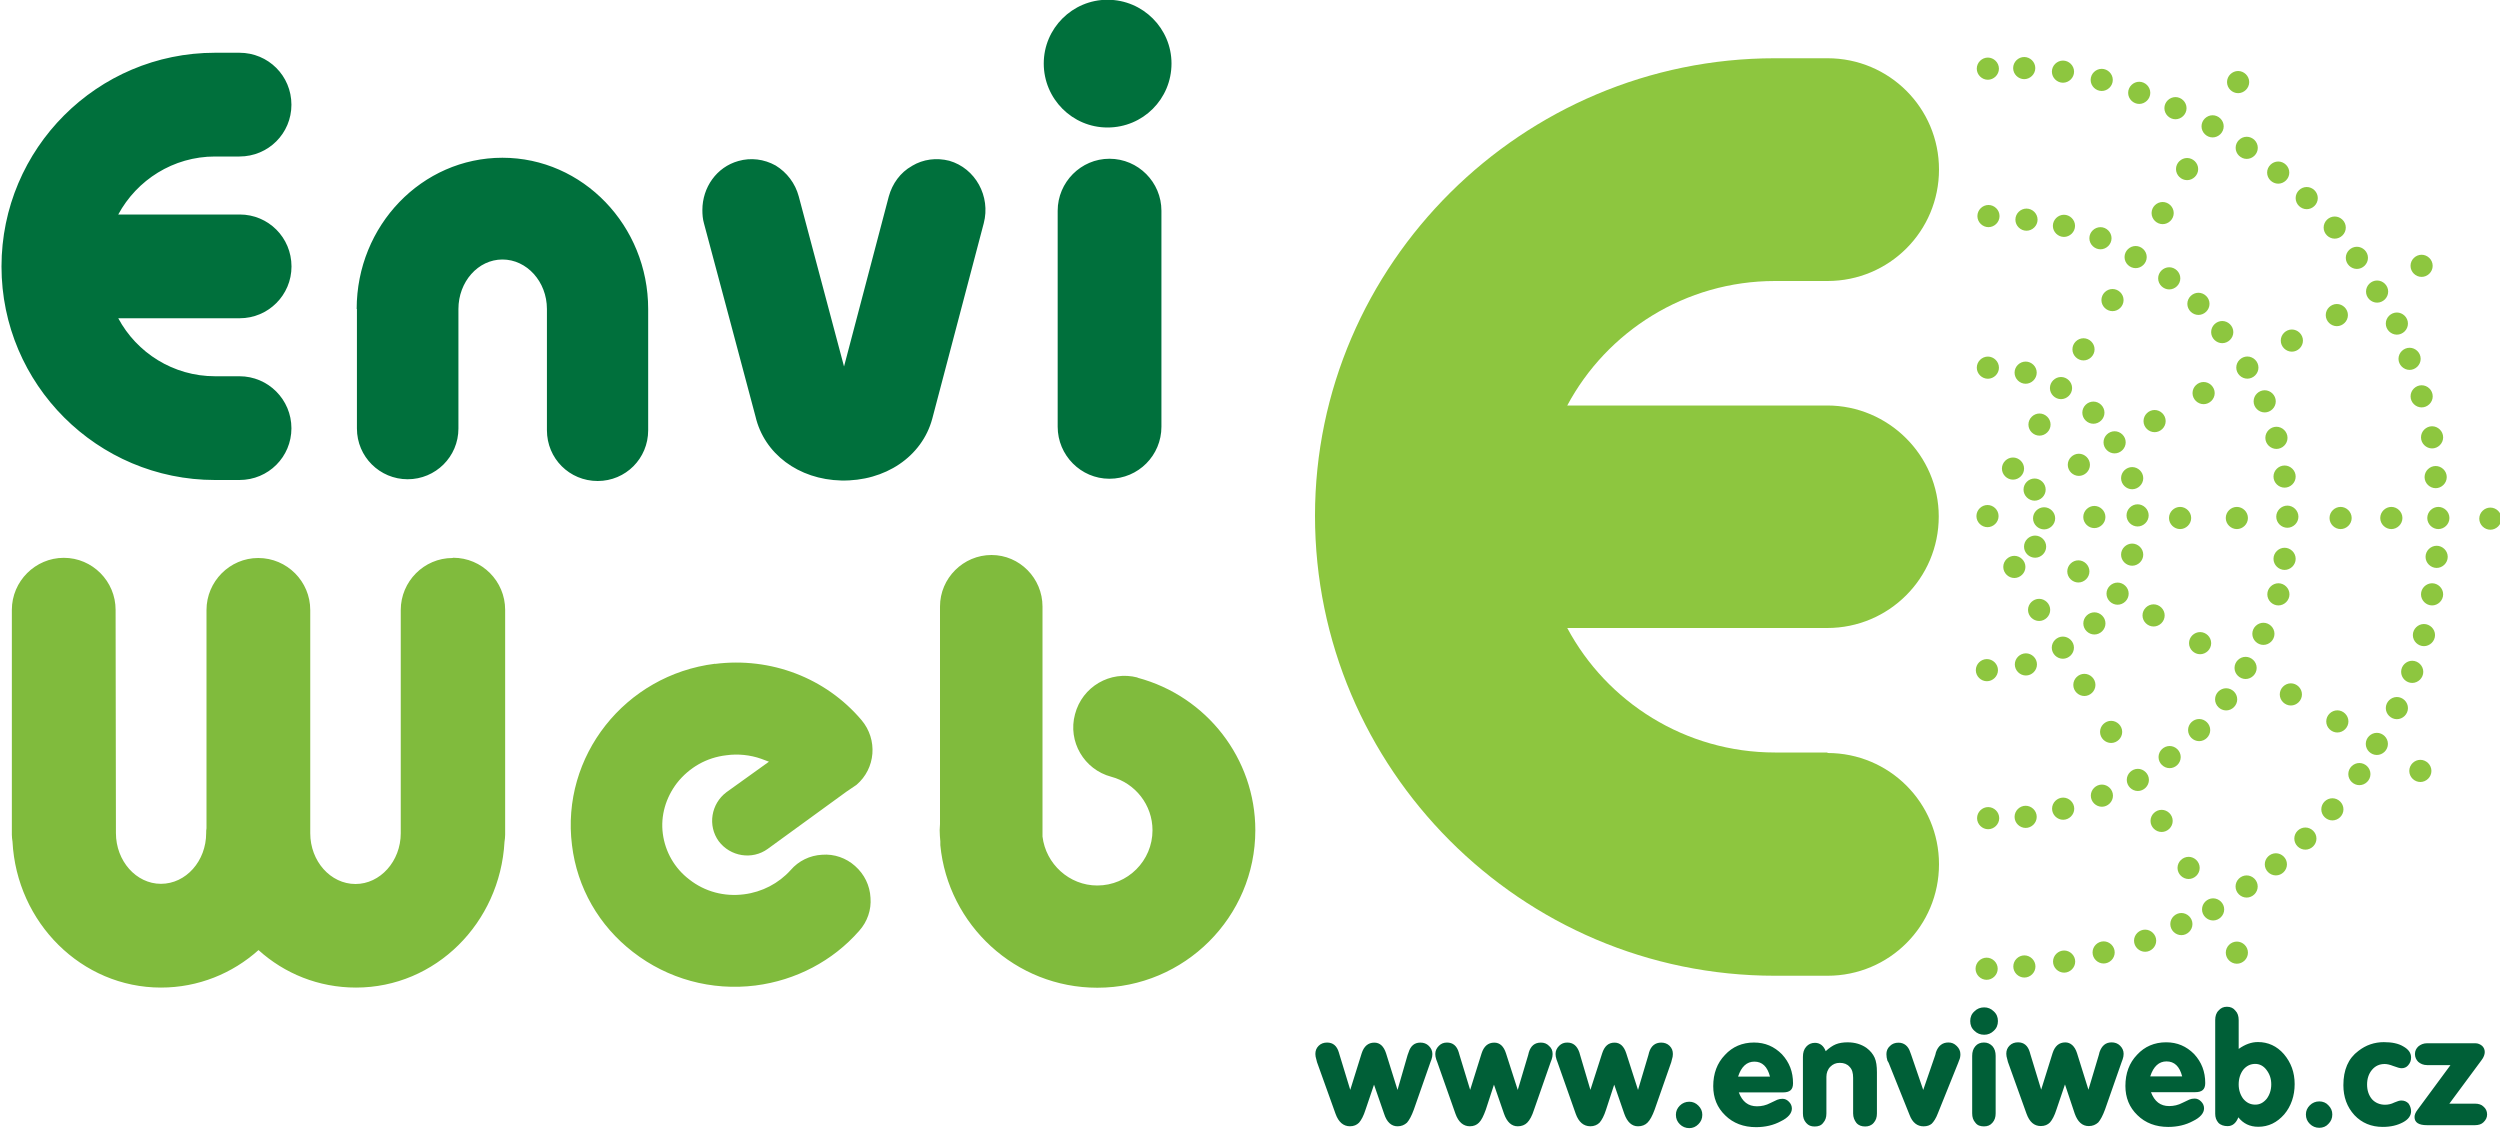 <svg width="1e3px" height="452px" viewBox="0 0 1e3 452" xmlns="http://www.w3.org/2000/svg"><path d="m559 436 4.04-14 .39-1.05c.79-2.6 2.35-3.91 4.7-3.91 1.3 0 2.47.39 3.39 1.31.91.91 1.43 1.95 1.43 3.26 0 .78-.13 1.43-.39 2.21l-.39 1.05-6.65 19c-.91 2.48-1.83 4.17-2.74 5.21-1.04.92-2.21 1.44-3.78 1.44-2.48 0-4.3-1.7-5.34-4.96l-4.05-11.7-3.39 10c-.78 2.48-1.69 4.17-2.6 5.21-.92.92-2.09 1.44-3.65 1.44-2.61 0-4.57-1.7-5.74-4.96l-7.43-20.7-.26-1.05c-.26-.78-.39-1.56-.39-2.21 0-1.31.39-2.35 1.3-3.26.91-.92 2.09-1.31 3.39-1.31 2.35 0 3.91 1.31 4.69 3.91l.27.92 4.3 14.1 4.56-14.6c.91-2.86 2.61-4.3 5.08-4.3 2.22 0 3.78 1.44 4.7 4.3l4.56 14.6zm48.1 0 4.17-14 .26-1.05c.78-2.6 2.35-3.91 4.82-3.91 1.31 0 2.35.39 3.26 1.31 1.05.91 1.44 1.95 1.44 3.26 0 .78-.13 1.43-.39 2.21l-.4 1.05-6.64 19c-.79 2.48-1.7 4.17-2.74 5.21-.91.92-2.22 1.44-3.78 1.44-2.48 0-4.3-1.7-5.48-4.96l-4.04-11.7-3.26 10c-.91 2.48-1.69 4.17-2.74 5.21-.91.92-2.08 1.44-3.65 1.44-2.6 0-4.56-1.7-5.73-4.96l-7.3-20.7-.4-1.05c-.26-.78-.39-1.56-.39-2.21 0-1.31.53-2.35 1.44-3.26.91-.92 1.95-1.31 3.26-1.31 2.34 0 3.91 1.31 4.69 3.91l.26.92 4.3 14.1 4.57-14.6c.91-2.86 2.6-4.3 5.08-4.3 2.22 0 3.78 1.44 4.69 4.3l4.7 14.6zm48.1 0 4.17-14 .27-1.05c.78-2.6 2.47-3.91 4.82-3.91 1.3 0 2.48.39 3.39 1.31.91.91 1.3 1.95 1.3 3.26 0 .78-.13 1.43-.39 2.21l-.26 1.05-6.65 19c-.91 2.48-1.82 4.17-2.87 5.21-.91.92-2.21 1.44-3.78 1.44-2.47 0-4.3-1.7-5.47-4.96l-4.04-11.7-3.26 10c-.78 2.48-1.7 4.17-2.61 5.21-.91.92-2.22 1.44-3.65 1.44-2.74 0-4.69-1.7-5.87-4.96l-7.3-20.7-.39-1.05c-.26-.78-.39-1.56-.39-2.21 0-1.31.52-2.35 1.43-3.26.92-.92 1.96-1.31 3.26-1.31 2.35 0 3.91 1.31 4.83 3.91l.26.92 4.17 14.1 4.69-14.6c.92-2.86 2.48-4.3 4.96-4.3 2.21 0 3.78 1.44 4.69 4.3l4.69 14.6zm20.5 4.69c1.44 0 2.61.52 3.65 1.56 1.05 1.05 1.57 2.22 1.57 3.65 0 1.57-.52 2.74-1.57 3.79-1.04 1.04-2.21 1.56-3.65 1.56-1.43 0-2.74-.52-3.78-1.56-1.04-1.05-1.56-2.22-1.56-3.79 0-1.43.52-2.6 1.56-3.65 1.04-1.04 2.35-1.56 3.78-1.56zm19.8-3.78c1.43 3.78 3.78 5.61 7.3 5.61 1.82 0 3.65-.4 5.34-1.31l2.74-1.3c.65-.26 1.3-.39 2.09-.39 1.04 0 1.82.39 2.6 1.17.79.78 1.18 1.7 1.18 2.74 0 1.82-1.44 3.65-4.43 5.08-2.87 1.57-6.26 2.35-9.91 2.35-4.96 0-9.13-1.57-12.3-4.69-3.26-3.13-4.82-7.04-4.82-11.7 0-5.08 1.56-9.25 4.69-12.5 3-3.26 6.91-4.96 11.6-4.96 4.44 0 8.09 1.57 11.2 4.7 3 3.26 4.43 7.04 4.43 11.6 0 2.61-1.3 3.65-4.04 3.65h-17.7zm12.5-6.26c-1.04-4.04-3.13-6-6.25-6-3 0-5.22 1.96-6.52 6h12.8zm22.3-10.2c1.43-1.3 2.73-2.21 4.04-2.74 1.3-.52 2.87-.78 4.69-.78 3 0 5.48.78 7.56 2.22 1.57 1.17 2.61 2.48 3.26 3.91s.92 3.39.92 5.87v15.4 1.04c0 1.57-.4 2.74-1.31 3.78-.91 1.05-2.08 1.44-3.39 1.44-1.43 0-2.61-.39-3.52-1.44-.78-1.04-1.3-2.21-1.3-3.78v-1.04-13.2c0-1.95-.39-3.39-1.44-4.43-.91-1.04-2.21-1.56-3.91-1.56-1.56 0-2.74.52-3.78 1.56s-1.56 2.48-1.56 4.04v13.6 1.04c0 1.57-.39 2.74-1.31 3.78-.78 1.05-1.95 1.44-3.39 1.44-1.43 0-2.47-.39-3.39-1.44-.91-1.04-1.3-2.21-1.3-3.78v-1.04-21.6c0-1.7.39-3 1.3-4.04.92-1.05 2.09-1.57 3.52-1.57 1.96 0 3.52 1.18 4.31 3.39zm39 15.5 4.82-14 .26-1.05c.91-2.6 2.61-3.91 4.96-3.91 1.3 0 2.34.39 3.39 1.44.91.91 1.43 1.95 1.43 3.26 0 .78-.13 1.69-.52 2.47l-.39 1.05-8.09 20.1c-.78 2.09-1.69 3.39-2.47 4.17-.79.66-1.83 1.05-3.26 1.05-2.48 0-4.44-1.44-5.61-4.57l-8.34-20.8-.52-.92c-.26-.91-.39-1.69-.39-2.6 0-1.18.39-2.35 1.43-3.26.91-.92 2.09-1.31 3.39-1.31 2.22 0 3.91 1.31 4.69 3.78l.39 1.05 4.83 14.1zm24.4-33c1.43 0 2.73.52 3.78 1.57 1.17 1.04 1.69 2.34 1.69 3.91 0 1.56-.52 2.87-1.69 3.91-1.05 1.04-2.35 1.56-3.78 1.56-1.57 0-2.87-.52-3.91-1.56-1.18-1.04-1.7-2.35-1.7-3.91 0-1.57.52-2.87 1.7-3.91 1.04-1.05 2.34-1.57 3.91-1.57zm-4.83 41.3v-21.9c0-1.57.39-2.87 1.31-3.91.78-.92 1.95-1.44 3.39-1.44 1.43 0 2.47.52 3.39 1.44.91 1.04 1.3 2.34 1.3 3.91v1.04 20.9 1.04c0 1.57-.39 2.74-1.3 3.78-.92 1.05-1.96 1.44-3.39 1.44-1.44 0-2.61-.39-3.39-1.44-.92-1.04-1.31-2.21-1.31-3.78v-1.04zm46.5-8.34 4.18-14 .26-1.05c.91-2.6 2.47-3.91 4.82-3.91 1.3 0 2.48.39 3.39 1.31.91.91 1.43 1.95 1.43 3.26 0 .78-.13 1.43-.39 2.21l-.39 1.05-6.65 19c-.91 2.48-1.82 4.17-2.73 5.21-1.05.92-2.22 1.44-3.79 1.44-2.6 0-4.43-1.7-5.6-4.96l-3.91-11.7-3.39 10c-.78 2.48-1.7 4.17-2.61 5.21-.91.92-2.09 1.44-3.65 1.44-2.74 0-4.56-1.7-5.74-4.96l-7.43-20.7-.26-1.05c-.26-.78-.39-1.56-.39-2.21 0-1.31.39-2.35 1.3-3.26.92-.92 2.09-1.31 3.39-1.31 2.35 0 3.92 1.31 4.7 3.91l.26.92 4.3 14.1 4.56-14.6c.92-2.86 2.61-4.3 5.09-4.3 2.08 0 3.78 1.44 4.69 4.3l4.56 14.6zm25 .91c1.43 3.78 3.78 5.61 7.3 5.61 1.82 0 3.65-.4 5.34-1.31l2.74-1.3c.65-.26 1.3-.39 2.09-.39 1.04 0 1.82.39 2.6 1.17.79.78 1.18 1.7 1.18 2.74 0 1.82-1.44 3.65-4.44 5.08-2.87 1.57-6.25 2.35-9.9 2.35-4.96 0-9.13-1.57-12.3-4.69-3.26-3.13-4.82-7.04-4.82-11.7 0-5.08 1.56-9.25 4.69-12.5 3-3.26 6.91-4.96 11.6-4.96 4.44 0 8.09 1.57 11.2 4.7 3 3.26 4.44 7.04 4.44 11.6 0 2.61-1.31 3.65-4.04 3.65h-17.7zm12.5-6.26c-1.04-4.04-3.13-6-6.26-6-3 0-5.21 1.96-6.52 6h12.8zm22.6-11c2.6-1.82 5.08-2.74 7.69-2.74 4.04 0 7.56 1.57 10.4 4.83 2.86 3.39 4.3 7.3 4.3 12s-1.44 8.87-4.17 12.1c-2.87 3.26-6.26 4.96-10.4 4.96-3.39 0-6-1.31-7.95-3.78-.92 2.34-2.35 3.52-4.31 3.52-1.43 0-2.74-.39-3.65-1.31-.91-1.04-1.3-2.21-1.3-3.65v-36.4-1.04c0-1.57.39-2.87 1.3-3.78.91-1.05 1.96-1.57 3.39-1.57 1.44 0 2.61.52 3.39 1.57.91.91 1.31 2.21 1.31 3.78v1.04 10.4zm6.64 6c-1.95 0-3.52.78-4.82 2.34-1.17 1.57-1.82 3.52-1.82 5.87 0 2.22.65 4.17 1.82 5.74 1.3 1.56 2.87 2.34 4.82 2.34 1.83 0 3.26-.78 4.57-2.34 1.17-1.57 1.82-3.52 1.82-5.74 0-2.35-.65-4.17-1.95-5.87-1.18-1.56-2.74-2.34-4.44-2.34zm25.6 15c1.43 0 2.73.52 3.65 1.56 1.04 1.05 1.56 2.22 1.56 3.65 0 1.57-.52 2.74-1.56 3.79-.92 1.04-2.22 1.56-3.65 1.56-1.44 0-2.74-.52-3.78-1.56-1.05-1.05-1.57-2.22-1.57-3.79 0-1.43.52-2.6 1.57-3.65 1.04-1.04 2.34-1.56 3.78-1.56zm25.9-23.7c3.13 0 5.74.52 7.69 1.7 2.09 1.17 3.13 2.6 3.13 4.43 0 1.3-.39 2.22-1.17 3.13-.65.78-1.57 1.17-2.61 1.17-.65 0-1.69-.26-3.39-.91-1.3-.52-2.48-.78-3.39-.78-2.09 0-3.78.78-5.08 2.34-1.31 1.57-1.96 3.52-1.96 5.87s.65 4.3 1.96 5.87c1.3 1.43 3.12 2.21 5.21 2.21 1.3 0 2.48-.26 3.78-.91 1.18-.52 2.09-.78 2.74-.78 1.17 0 2.09.39 2.87 1.17.65.92 1.04 1.96 1.04 3.13 0 1.7-1.04 3.26-3.26 4.43-2.21 1.18-4.82 1.83-8.08 1.83-4.56 0-8.35-1.57-11.3-4.69-3-3.26-4.44-7.31-4.44-12 0-6.13 1.96-10.7 6-13.7 3-2.34 6.39-3.52 10.3-3.52zm26.1 24.6h10.3c1.44 0 2.61.39 3.39 1.18.92.78 1.44 1.82 1.44 3.12 0 1.31-.52 2.22-1.44 3.13-.78.79-1.95 1.18-3.39 1.18h-1.04-18.2c-3.26 0-4.96-1.05-4.96-3.26 0-.92.4-1.83 1.18-2.87l13.2-17.9h-8.47-.91c-1.44 0-2.61-.52-3.52-1.3-.78-.79-1.31-1.83-1.31-3.13 0-1.31.53-2.22 1.31-3 .91-.78 2.08-1.31 3.52-1.31h.91 18.4c1.05 0 1.96.4 2.74 1.05.65.65 1.04 1.43 1.04 2.47 0 .92-.39 2.09-1.3 3.26l-12.8 17.3z" fill="#005F37"/><path d="m455 271c-10.9-2.83-22.1 3.61-25 14.7-2.95 10.9 3.61 22.1 14.5 25 9.65 2.57 16.5 11.3 16.5 21.4 0 12.2-9.9 22.1-22.1 22.1-11.2 0-20.6-8.62-21.9-19.6v-92c0-11.3-9.13-20.6-20.4-20.6s-20.6 9.26-20.6 20.6v87c0 .77-.13 1.67-.13 2.44 0 1.55.13 3.09.26 4.51v1.54c3.09 31.9 30.1 57 62.8 57 34.9 0 63.2-28.3 63.2-63 0-28.6-19.4-53.6-47.1-61zm-274-47.8c-11.4 0-20.7 9.39-20.7 20.8v89.3c0 11.2-8.23 20.3-18.1 20.3-10 0-18.1-9.13-18.1-20.3v-89.3c0-11.4-9.26-20.8-20.8-20.8-11.4 0-20.7 9.39-20.7 20.8v87.3c-.13.64-.13 1.29-.13 1.93 0 11.2-8.1 20.3-18.1 20.3-9.9 0-18-9.13-18-20.3l-.13-89.3c0-11.4-9.26-20.8-20.7-20.8s-20.8 9.39-20.8 20.8v90c0 .9.13 1.8.26 2.7 1.67 32.4 27.6 58.4 59.4 58.4 14.9 0 28.6-5.66 39-15 10.4 9.39 24 15 39 15 31.8 0 57.6-25.8 59.4-58.3.13-.9.26-1.8.26-2.83v-90c0-11.4-9.26-20.8-20.8-20.8zm105 42.3c-36 4.5-61.7 37-57.2 72.6 2.06 17 10.8 32.2 24.4 42.7 13.9 10.8 31.4 15.6 49 13.4 16.1-2.06 30.9-9.78 41.5-21.9 3.22-3.6 4.89-8.36 4.5-13.2-.25-4.89-2.44-9.4-6.17-12.7-3.6-3.22-8.36-4.89-13.2-4.5-4.89.26-9.39 2.44-12.6 6.17-4.76 5.28-11.4 8.75-18.6 9.65-7.84 1.03-15.7-1.03-21.9-5.92-5.92-4.5-9.65-11.1-10.6-18.3s1.16-14.4 5.66-20.3c4.89-6.18 11.8-10.2 19.8-11.1 4.63-.64 9.52-.13 13.9 1.42l3.09 1.16-17 12.2c-6.18 4.64-7.59 13.4-3.09 19.6 4.63 6.17 13.4 7.58 19.6 3.08l31.5-22.9c.25-.13 3.98-2.7 3.98-2.7 7.72-6.56 8.62-18.1 2.06-25.9-14.4-17-36.4-25.3-58.6-22.5z" fill="#80BB3D"/><path d="m443 51c14.2 0 25.6-11.4 25.6-25.6 0-14-11.4-25.5-25.6-25.5-14 0-25.5 11.4-25.5 25.5 0 14.1 11.4 25.6 25.5 25.6zm.77 12.5c-11.4 0-20.7 9.39-20.7 20.8v86.4c0 11.4 9.26 20.8 20.7 20.8 11.6 0 20.8-9.39 20.8-20.8v-86.4c0-11.4-9.26-20.8-20.8-20.8zm-301 60.1v47.8c0 11.3 9.14 20.3 20.3 20.3s20.3-9 20.3-20.3v-47.8c0-10.9 7.85-19.8 17.6-19.8 9.78 0 17.8 8.87 17.8 19.8v48.5c0 11.3 9.01 20.3 20.3 20.3 11.2 0 20.2-9 20.2-20.3v-48.5c0-33.3-26.1-60.5-58.3-60.5s-58.3 27.1-58.3 60.5zm222-57.2c-4.63 2.57-7.85 7.07-9.26 12.2l-17.9 68-18.1-68c-1.41-5.28-4.76-9.65-9.26-12.4-4.63-2.57-9.9-3.22-14.9-1.8-8.75 2.44-14.4 10.6-14.4 19.6 0 1.8.13 3.6.65 5.4 0 0 20.3 75.9 20.6 77.2 3.47 14.9 17.2 25.2 34.3 25.6 17.5.38 32.3-9.52 36.4-24.7l20.6-78.2c2.83-10.8-3.34-22-13.8-25-5.14-1.29-10.4-.64-14.9 2.06zm-269 84.1h-9.77c-16.7 0-31.3-9.39-38.7-23.2h48.6c11.4 0 20.7-9.26 20.7-20.7 0-11.6-9.26-20.8-20.7-20.8h-48.6c7.46-13.8 22-23.2 38.7-23.2h9.77c11.6 0 20.8-9.26 20.8-20.7 0-11.6-9.26-20.8-20.8-20.8h-9.77c-47.1 0-85.4 38.3-85.4 85.5 0 47.1 38.3 85.4 85.4 85.4h9.77c11.6 0 20.8-9.26 20.8-20.7s-9.26-20.8-20.8-20.8z" fill="#00703C"/><path d="m731 301h-21c-35.9 0-67.3-20.2-83.1-49.8h104c24.6 0 44.6-19.9 44.6-44.6 0-24.4-20.1-44.4-44.6-44.4h-104c15.8-29.6 47.2-49.8 83.1-49.8h21c24.7 0 44.6-19.9 44.6-44.6 0-24.6-19.9-44.5-44.6-44.5h-21c-101 0-184 82.3-184 183 0 101 82.3 184 184 184h21c24.7 0 44.6-19.9 44.6-44.6 0-24.6-19.9-44.5-44.6-44.5z" fill="#8DC63F"/><path d="m795 202c2.35 0 4.43 1.96 4.43 4.44 0 2.47-2.08 4.43-4.43 4.43s-4.43-1.96-4.43-4.43c0-2.48 2.08-4.44 4.43-4.44zm10.2-19c2.34 0 4.43 1.95 4.43 4.43s-2.09 4.43-4.43 4.43c-2.35 0-4.43-1.95-4.43-4.43s2.08-4.43 4.43-4.43zm10.6-17.6c2.34 0 4.43 1.96 4.43 4.43 0 2.48-2.09 4.43-4.43 4.43-2.35 0-4.43-1.95-4.43-4.43 0-2.47 2.08-4.43 4.43-4.43zm8.6-14.6c2.35 0 4.44 1.95 4.44 4.43s-2.09 4.43-4.44 4.43c-2.34 0-4.43-1.95-4.43-4.43s2.09-4.43 4.43-4.43zm9-15.5c2.34 0 4.43 1.96 4.43 4.44 0 2.47-2.09 4.43-4.43 4.43-2.35 0-4.43-1.96-4.43-4.43 0-2.48 2.08-4.44 4.43-4.44zm11.6-19.7c2.35 0 4.43 1.95 4.43 4.43s-2.08 4.43-4.43 4.43-4.43-1.95-4.43-4.43 2.08-4.43 4.43-4.43zm9.26-17.2c2.34 0 4.43 1.95 4.43 4.43s-2.09 4.43-4.43 4.43c-2.35 0-4.44-1.95-4.44-4.43s2.09-4.43 4.44-4.43zm10.8-17.6c2.35 0 4.43 1.95 4.43 4.43s-2.08 4.43-4.43 4.43-4.43-1.95-4.43-4.43 2.08-4.43 4.43-4.43zm9.78-17.6c2.34 0 4.43 1.95 4.43 4.43s-2.09 4.43-4.43 4.43c-2.35 0-4.44-1.95-4.44-4.43s2.09-4.43 4.44-4.43zm10.2-17.1c2.35 0 4.44 1.96 4.44 4.43 0 2.48-2.09 4.44-4.44 4.44-2.34 0-4.43-1.96-4.43-4.44 0-2.47 2.09-4.43 4.43-4.43zm10.2-17.7c2.35 0 4.44 1.96 4.44 4.43 0 2.48-2.09 4.44-4.44 4.44-2.34 0-4.43-1.96-4.43-4.44 0-2.47 2.09-4.43 4.43-4.43zm-81.4 163c2.35 0 4.43 1.96 4.43 4.44 0 2.47-2.08 4.43-4.43 4.43-2.34 0-4.43-1.96-4.43-4.43 0-2.48 2.09-4.44 4.43-4.44zm17.7-9.91c2.35 0 4.44 1.96 4.44 4.44 0 2.47-2.09 4.43-4.44 4.43-2.34 0-4.43-1.96-4.43-4.43 0-2.48 2.09-4.44 4.43-4.44zm14.3-8.99c2.35 0 4.44 1.95 4.44 4.43s-2.09 4.43-4.44 4.43c-2.34 0-4.43-1.95-4.43-4.43s2.09-4.43 4.43-4.43zm53.1-29.9c2.35 0 4.44 1.96 4.44 4.44 0 2.47-2.09 4.43-4.44 4.43-2.34 0-4.43-1.96-4.43-4.43 0-2.48 2.09-4.44 4.43-4.44zm51.9-30.4c2.35 0 4.43 1.95 4.43 4.43s-2.08 4.43-4.43 4.43c-2.34 0-4.43-1.95-4.43-4.43s2.09-4.43 4.43-4.43zm-89 51.8c2.35 0 4.43 1.96 4.43 4.44 0 2.47-2.08 4.43-4.43 4.43s-4.43-1.96-4.43-4.43c0-2.48 2.08-4.44 4.43-4.44zm19.6-11.2c2.35 0 4.44 1.96 4.44 4.44 0 2.47-2.09 4.43-4.44 4.43-2.34 0-4.43-1.96-4.43-4.43 0-2.48 2.09-4.44 4.43-4.44zm35.3-21c2.35 0 4.44 1.96 4.44 4.44 0 2.47-2.09 4.43-4.44 4.43-2.34 0-4.43-1.96-4.43-4.43 0-2.48 2.09-4.44 4.43-4.44zm18-10.2c2.34 0 4.43 1.96 4.43 4.44 0 2.47-2.09 4.43-4.43 4.43-2.35 0-4.44-1.96-4.44-4.43 0-2.48 2.09-4.44 4.44-4.44zm33.9-19.7c2.35 0 4.43 1.95 4.43 4.43s-2.08 4.43-4.43 4.43-4.43-1.95-4.43-4.43 2.08-4.43 4.43-4.43zm-151 101c2.35 0 4.43 1.95 4.43 4.43 0 2.47-2.08 4.43-4.43 4.43-2.34 0-4.43-1.96-4.43-4.43 0-2.48 2.09-4.43 4.43-4.43zm37.4-1.18c2.35 0 4.43 1.96 4.43 4.43 0 2.48-2.08 4.44-4.43 4.44s-4.43-1.96-4.43-4.44c0-2.47 2.08-4.43 4.43-4.43zm-17.3.65c2.35 0 4.43 1.96 4.43 4.44 0 2.47-2.08 4.43-4.43 4.43s-4.43-1.96-4.43-4.43c0-2.48 2.08-4.44 4.43-4.44zm77.2-.13c2.34 0 4.43 1.96 4.43 4.44 0 2.47-2.09 4.43-4.43 4.43-2.35 0-4.44-1.96-4.44-4.43 0-2.48 2.09-4.44 4.44-4.44zm-42.9.52c2.34 0 4.43 1.96 4.43 4.44s-2.09 4.43-4.43 4.43c-2.35 0-4.44-1.95-4.44-4.43s2.09-4.44 4.44-4.44zm22.7 0c2.35 0 4.43 1.96 4.43 4.44s-2.08 4.43-4.43 4.43-4.43-1.95-4.43-4.43 2.08-4.44 4.43-4.44zm80.6 0c2.35 0 4.43 1.96 4.43 4.44s-2.08 4.43-4.43 4.43-4.43-1.95-4.43-4.43 2.08-4.44 4.43-4.44zm-39.1 0c2.34 0 4.43 1.96 4.43 4.44s-2.09 4.43-4.43 4.43c-2.35 0-4.43-1.95-4.43-4.43s2.08-4.44 4.43-4.44zm20.3 0c2.34 0 4.43 1.96 4.43 4.44s-2.09 4.43-4.43 4.43c-2.35 0-4.44-1.95-4.44-4.43s2.09-4.44 4.44-4.44zm39.6.27c2.35 0 4.43 1.95 4.43 4.43 0 2.47-2.08 4.43-4.43 4.43s-4.43-1.96-4.43-4.43c0-2.48 2.08-4.43 4.43-4.43zm-201-180c2.35 0 4.43 1.96 4.43 4.44 0 2.47-2.08 4.43-4.43 4.43s-4.43-1.96-4.43-4.43c0-2.48 2.08-4.44 4.43-4.44zm51.9 210c2.34 0 4.43 1.96 4.43 4.43 0 2.48-2.09 4.43-4.43 4.43-2.35 0-4.44-1.95-4.44-4.43 0-2.47 2.09-4.43 4.44-4.43zm51.2 29.7c2.35 0 4.43 1.96 4.43 4.44 0 2.47-2.08 4.43-4.43 4.43-2.34 0-4.43-1.96-4.43-4.43 0-2.48 2.09-4.44 4.43-4.44zm-84.2-48.5c2.35 0 4.43 1.95 4.43 4.43s-2.08 4.43-4.43 4.43c-2.34 0-4.43-1.95-4.43-4.43s2.09-4.43 4.43-4.43zm17.3 9.9c2.35 0 4.43 1.96 4.43 4.44 0 2.47-2.08 4.43-4.43 4.43-2.34 0-4.43-1.96-4.43-4.43 0-2.48 2.09-4.44 4.43-4.44zm30.1 17.6c2.34 0 4.43 1.96 4.43 4.44 0 2.47-2.09 4.43-4.43 4.43-2.35 0-4.44-1.96-4.44-4.43 0-2.48 2.09-4.44 4.44-4.44zm18.6 11.1c2.35 0 4.43 1.95 4.43 4.43s-2.08 4.43-4.43 4.43-4.43-1.95-4.43-4.43 2.08-4.43 4.43-4.43zm70.7 40.3c2.35 0 4.43 1.96 4.43 4.43 0 2.48-2.08 4.43-4.43 4.43s-4.43-1.95-4.43-4.43c0-2.47 2.08-4.43 4.43-4.43zm-34.4-19.8c2.35 0 4.44 1.96 4.44 4.44 0 2.47-2.09 4.43-4.44 4.43-2.34 0-4.43-1.96-4.43-4.43 0-2.48 2.09-4.44 4.43-4.44zm18.6 10.8c2.34 0 4.43 1.96 4.43 4.44 0 2.47-2.09 4.43-4.43 4.43-2.35 0-4.44-1.96-4.44-4.43 0-2.48 2.09-4.44 4.44-4.44zm33.2 19.8c2.35 0 4.43 1.96 4.43 4.43 0 2.48-2.08 4.44-4.43 4.44s-4.43-1.96-4.43-4.44c0-2.47 2.08-4.43 4.43-4.43zm-143-49.3c2.35 0 4.44 1.96 4.44 4.43 0 2.48-2.09 4.44-4.44 4.44-2.34 0-4.43-1.96-4.43-4.44 0-2.47 2.09-4.43 4.43-4.43zm30 52.9c2.34 0 4.43 1.96 4.43 4.43 0 2.48-2.09 4.44-4.43 4.44-2.35 0-4.43-1.96-4.43-4.44 0-2.47 2.08-4.43 4.43-4.43zm30.1 51.8c2.35 0 4.44 1.95 4.44 4.43s-2.09 4.43-4.44 4.43c-2.34 0-4.43-1.95-4.43-4.43s2.09-4.43 4.43-4.43zm-79.5-137c2.34 0 4.43 1.96 4.43 4.43 0 2.48-2.09 4.44-4.43 4.44-2.35 0-4.43-1.96-4.43-4.44 0-2.47 2.08-4.43 4.43-4.43zm9.91 17.2c2.34 0 4.43 1.95 4.43 4.43s-2.09 4.43-4.43 4.43c-2.35 0-4.44-1.95-4.44-4.43s2.09-4.43 4.44-4.43zm18.1 30c2.34 0 4.43 1.96 4.43 4.44 0 2.47-2.09 4.43-4.43 4.43-2.35 0-4.43-1.96-4.43-4.43 0-2.48 2.08-4.44 4.43-4.44zm10.7 18.8c2.34 0 4.43 1.95 4.43 4.43s-2.09 4.43-4.43 4.43c-2.35 0-4.43-1.95-4.43-4.43s2.08-4.43 4.43-4.43zm20.2 35.6c2.34 0 4.43 1.95 4.43 4.43s-2.09 4.43-4.43 4.43c-2.35 0-4.44-1.95-4.44-4.43s2.09-4.43 4.44-4.43zm10.8 18.8c2.34 0 4.43 1.96 4.43 4.43 0 2.48-2.09 4.44-4.43 4.44-2.35 0-4.44-1.96-4.44-4.44 0-2.47 2.09-4.43 4.44-4.43zm19.3 33.9c2.35 0 4.43 1.95 4.43 4.43s-2.08 4.43-4.43 4.43-4.43-1.95-4.43-4.43 2.08-4.43 4.43-4.43zm-99.6-234c2.35 0 4.43 1.96 4.43 4.44 0 2.47-2.08 4.43-4.43 4.43s-4.43-1.96-4.43-4.43c0-2.48 2.08-4.44 4.43-4.44zm-.39 121c2.34 0 4.43 1.95 4.43 4.43s-2.09 4.43-4.43 4.43c-2.35 0-4.43-1.95-4.43-4.43s2.08-4.43 4.43-4.43zm15.5-119c2.35 0 4.43 1.95 4.43 4.43s-2.08 4.44-4.43 4.44-4.43-1.96-4.43-4.44 2.08-4.43 4.43-4.43zm27.1 16c2.35 0 4.43 1.96 4.43 4.44s-2.08 4.43-4.43 4.43-4.43-1.95-4.43-4.43 2.08-4.44 4.43-4.44zm15.5 26.2c2.35 0 4.44 1.95 4.44 4.43s-2.09 4.44-4.44 4.44c-2.34 0-4.43-1.96-4.43-4.44s2.09-4.43 4.43-4.43zm0 30.6c2.35 0 4.44 1.95 4.44 4.43s-2.09 4.43-4.44 4.43c-2.34 0-4.43-1.95-4.43-4.43s2.09-4.43 4.43-4.43zm-15.1 27.5c2.35 0 4.43 1.96 4.43 4.44 0 2.47-2.08 4.43-4.43 4.43s-4.43-1.96-4.43-4.43c0-2.48 2.08-4.44 4.43-4.44zm-27.4 16.4c2.35 0 4.43 1.96 4.43 4.43 0 2.48-2.08 4.44-4.43 4.44s-4.43-1.96-4.43-4.44c0-2.47 2.08-4.43 4.43-4.43zm-15.1 61.5c2.35 0 4.43 1.95 4.43 4.43 0 2.47-2.08 4.43-4.43 4.43s-4.43-1.96-4.43-4.43c0-2.48 2.08-4.43 4.43-4.43zm30-3.79c2.35 0 4.44 1.96 4.44 4.44 0 2.47-2.09 4.43-4.44 4.43-2.34 0-4.43-1.96-4.43-4.43 0-2.48 2.09-4.44 4.43-4.44zm15.5-5.21c2.34 0 4.43 1.96 4.43 4.43 0 2.48-2.09 4.44-4.43 4.44-2.35 0-4.43-1.96-4.43-4.44 0-2.47 2.08-4.43 4.43-4.43zm-30.5 8.47c2.35 0 4.43 1.96 4.43 4.44 0 2.47-2.08 4.43-4.43 4.43s-4.43-1.96-4.43-4.43c0-2.48 2.08-4.44 4.43-4.44zm69.4-34.7c2.35 0 4.43 1.95 4.43 4.43 0 2.47-2.08 4.43-4.43 4.43s-4.43-1.96-4.43-4.43c0-2.48 2.08-4.43 4.43-4.43zm10.8-12.3c2.35 0 4.43 1.96 4.43 4.43 0 2.48-2.08 4.44-4.43 4.44s-4.43-1.96-4.43-4.44c0-2.47 2.08-4.43 4.43-4.43zm-22.6 23.1c2.34 0 4.43 1.95 4.43 4.43s-2.09 4.43-4.43 4.43c-2.35 0-4.44-1.95-4.44-4.43s2.09-4.43 4.44-4.43zm43.5-65.1c2.34 0 4.43 1.96 4.43 4.43 0 2.48-2.09 4.44-4.43 4.44-2.35 0-4.43-1.96-4.43-4.44 0-2.47 2.08-4.43 4.43-4.43zm2.48-14.2c2.34 0 4.43 1.96 4.43 4.43 0 2.48-2.09 4.44-4.43 4.44-2.35 0-4.44-1.96-4.44-4.44 0-2.47 2.09-4.43 4.44-4.43zm-8.48 30c2.35 0 4.43 1.95 4.43 4.43s-2.08 4.43-4.43 4.43-4.43-1.95-4.43-4.43 2.08-4.43 4.43-4.43zm5.22-78.4c2.34 0 4.43 1.96 4.43 4.44 0 2.47-2.09 4.43-4.43 4.43-2.35 0-4.44-1.96-4.44-4.43 0-2.48 2.09-4.44 4.44-4.44zm3.26 15.5c2.34 0 4.43 1.95 4.43 4.43s-2.09 4.43-4.43 4.43c-2.35 0-4.44-1.95-4.44-4.43s2.09-4.43 4.44-4.43zm-7.96-30.1c2.35 0 4.43 1.96 4.43 4.44 0 2.47-2.08 4.43-4.43 4.43-2.34 0-4.43-1.96-4.43-4.43 0-2.48 2.09-4.44 4.43-4.44zm-26.5-39c2.34 0 4.43 1.96 4.43 4.43 0 2.48-2.09 4.44-4.43 4.44-2.35 0-4.44-1.96-4.44-4.44 0-2.47 2.09-4.43 4.44-4.43zm9.51 11.3c2.35 0 4.44 1.96 4.44 4.44 0 2.47-2.09 4.43-4.44 4.43-2.34 0-4.43-1.96-4.43-4.43 0-2.48 2.09-4.44 4.43-4.44zm-21.2-21.5c2.35 0 4.44 1.96 4.44 4.44 0 2.47-2.09 4.43-4.44 4.43-2.34 0-4.43-1.96-4.43-4.43 0-2.48 2.09-4.44 4.43-4.44zm-42.1-21c2.34 0 4.43 1.96 4.43 4.44 0 2.47-2.09 4.43-4.43 4.43-2.35 0-4.44-1.96-4.44-4.43 0-2.48 2.09-4.44 4.44-4.44zm-30.2-3.91c2.35 0 4.43 1.96 4.43 4.44 0 2.47-2.08 4.43-4.43 4.43s-4.43-1.96-4.43-4.43c0-2.48 2.08-4.44 4.43-4.44zm44.8 8.87c2.34 0 4.43 1.95 4.43 4.43s-2.09 4.43-4.43 4.43c-2.35 0-4.44-1.95-4.44-4.43s2.09-4.43 4.44-4.43zm-29.6-7.43c2.35 0 4.44 1.95 4.44 4.43s-2.09 4.43-4.44 4.43c-2.34 0-4.43-1.95-4.43-4.43s2.09-4.43 4.43-4.43zm30.1-55.9c2.34 0 4.43 1.95 4.43 4.43s-2.09 4.43-4.43 4.43c-2.35 0-4.43-1.95-4.43-4.43s2.08-4.43 4.43-4.43zm29.5 11.3c2.35 0 4.43 1.96 4.43 4.43 0 2.48-2.08 4.44-4.43 4.44-2.34 0-4.43-1.96-4.43-4.44 0-2.47 2.09-4.43 4.43-4.43zm-14.5-6.13c2.35 0 4.43 1.96 4.43 4.44 0 2.47-2.08 4.43-4.43 4.43s-4.43-1.96-4.43-4.43c0-2.48 2.08-4.44 4.43-4.44zm-30.5-8.47c2.35 0 4.44 1.95 4.44 4.43s-2.09 4.43-4.44 4.43c-2.34 0-4.43-1.95-4.43-4.43s2.09-4.43 4.43-4.43zm-15.5-1.43c2.35 0 4.43 1.95 4.43 4.43 0 2.47-2.08 4.43-4.43 4.43s-4.43-1.96-4.43-4.43c0-2.48 2.08-4.43 4.43-4.43zm113 52c2.35 0 4.43 1.96 4.43 4.43 0 2.48-2.08 4.44-4.43 4.44s-4.43-1.96-4.43-4.44c0-2.47 2.08-4.43 4.43-4.43zm-24-20.1c2.35 0 4.43 1.95 4.43 4.43s-2.08 4.43-4.43 4.43c-2.34 0-4.43-1.95-4.43-4.43s2.09-4.43 4.43-4.43zm12.6 9.9c2.34 0 4.43 1.96 4.43 4.44 0 2.47-2.09 4.43-4.43 4.43-2.35 0-4.44-1.96-4.44-4.43 0-2.48 2.09-4.44 4.44-4.44zm22.6 22c2.35 0 4.43 1.95 4.43 4.43s-2.08 4.43-4.43 4.43-4.43-1.95-4.43-4.43 2.08-4.43 4.43-4.43zm8.87 12.1c2.34 0 4.43 1.96 4.43 4.43 0 2.48-2.09 4.44-4.43 4.44-2.35 0-4.44-1.96-4.44-4.44 0-2.47 2.09-4.43 4.44-4.43zm25.9 55.4c2.35 0 4.43 1.95 4.43 4.43s-2.08 4.43-4.43 4.43-4.43-1.95-4.43-4.43 2.08-4.43 4.43-4.43zm-9.91-29.1c2.35 0 4.43 1.95 4.43 4.43 0 2.47-2.08 4.43-4.43 4.43-2.34 0-4.43-1.96-4.43-4.43 0-2.48 2.09-4.43 4.43-4.43zm5.09 14.1c2.34 0 4.43 1.95 4.43 4.43 0 2.47-2.09 4.43-4.43 4.43-2.35 0-4.44-1.96-4.44-4.43 0-2.48 2.09-4.43 4.44-4.43zm8.99 31.4c2.35 0 4.43 1.96 4.43 4.44 0 2.47-2.08 4.43-4.43 4.43-2.34 0-4.43-1.96-4.43-4.43 0-2.48 2.09-4.44 4.43-4.44zm1.44 15.9c2.34 0 4.43 1.95 4.43 4.43s-2.09 4.44-4.43 4.44c-2.35 0-4.44-1.96-4.44-4.44s2.09-4.43 4.44-4.43zm-4.7 63.2c2.35 0 4.44 1.95 4.44 4.43s-2.09 4.43-4.44 4.43c-2.34 0-4.43-1.95-4.43-4.43s2.09-4.43 4.43-4.43zm5.09-31.3c2.34 0 4.43 1.96 4.43 4.43 0 2.48-2.09 4.44-4.43 4.44-2.35 0-4.44-1.96-4.44-4.44 0-2.47 2.09-4.43 4.44-4.43zm-1.83 15c2.35 0 4.43 1.96 4.43 4.43 0 2.48-2.08 4.44-4.43 4.44-2.34 0-4.43-1.96-4.43-4.44 0-2.47 2.09-4.43 4.43-4.43zm-7.95 31c2.35 0 4.43 1.96 4.43 4.43 0 2.48-2.08 4.44-4.43 4.44s-4.43-1.96-4.43-4.44c0-2.47 2.08-4.43 4.43-4.43zm-6.13 14.5c2.35 0 4.43 1.96 4.43 4.43 0 2.48-2.08 4.44-4.43 4.44-2.34 0-4.43-1.96-4.43-4.44 0-2.47 2.09-4.43 4.43-4.43zm-36.6 52.2c2.34 0 4.43 1.95 4.43 4.43s-2.09 4.43-4.43 4.43c-2.35 0-4.43-1.95-4.43-4.43s2.08-4.43 4.43-4.43zm21.6-25.8c2.35 0 4.43 1.95 4.43 4.43s-2.08 4.43-4.43 4.43-4.43-1.95-4.43-4.43 2.08-4.43 4.43-4.43zm-10.8 14.1c2.35 0 4.43 1.95 4.43 4.43s-2.08 4.43-4.43 4.43-4.43-1.95-4.43-4.43 2.08-4.43 4.43-4.43zm-22.6 22c2.34 0 4.43 1.95 4.43 4.43s-2.09 4.43-4.43 4.43c-2.35 0-4.44-1.95-4.44-4.43s2.09-4.43 4.44-4.43zm-11.7 8.86c2.35 0 4.43 1.96 4.43 4.44 0 2.47-2.08 4.43-4.43 4.43-2.34 0-4.43-1.96-4.43-4.43 0-2.48 2.09-4.44 4.43-4.44zm-104 32.9c2.34 0 4.43 1.95 4.43 4.43s-2.09 4.43-4.43 4.43c-2.35 0-4.43-1.95-4.43-4.43s2.08-4.43 4.43-4.43zm46.8-6.52c2.35 0 4.43 1.95 4.43 4.43s-2.08 4.43-4.43 4.43-4.43-1.95-4.43-4.43 2.08-4.43 4.43-4.43zm16.6-4.69c2.34 0 4.43 1.95 4.43 4.43s-2.09 4.43-4.43 4.43c-2.35 0-4.44-1.95-4.44-4.43s2.09-4.43 4.44-4.43zm14.5-6.65c2.34 0 4.43 1.95 4.43 4.43s-2.09 4.43-4.43 4.43c-2.35 0-4.43-1.95-4.43-4.43s2.08-4.43 4.43-4.43zm-46.9 15c2.34 0 4.43 1.95 4.43 4.43s-2.09 4.43-4.43 4.43c-2.35 0-4.44-1.95-4.44-4.43s2.09-4.43 4.44-4.43zm-15.9 1.95c2.35 0 4.43 1.96 4.43 4.44 0 2.47-2.08 4.43-4.43 4.43s-4.43-1.96-4.43-4.43c0-2.48 2.08-4.44 4.43-4.44z" fill="#8DC63F"/></svg>